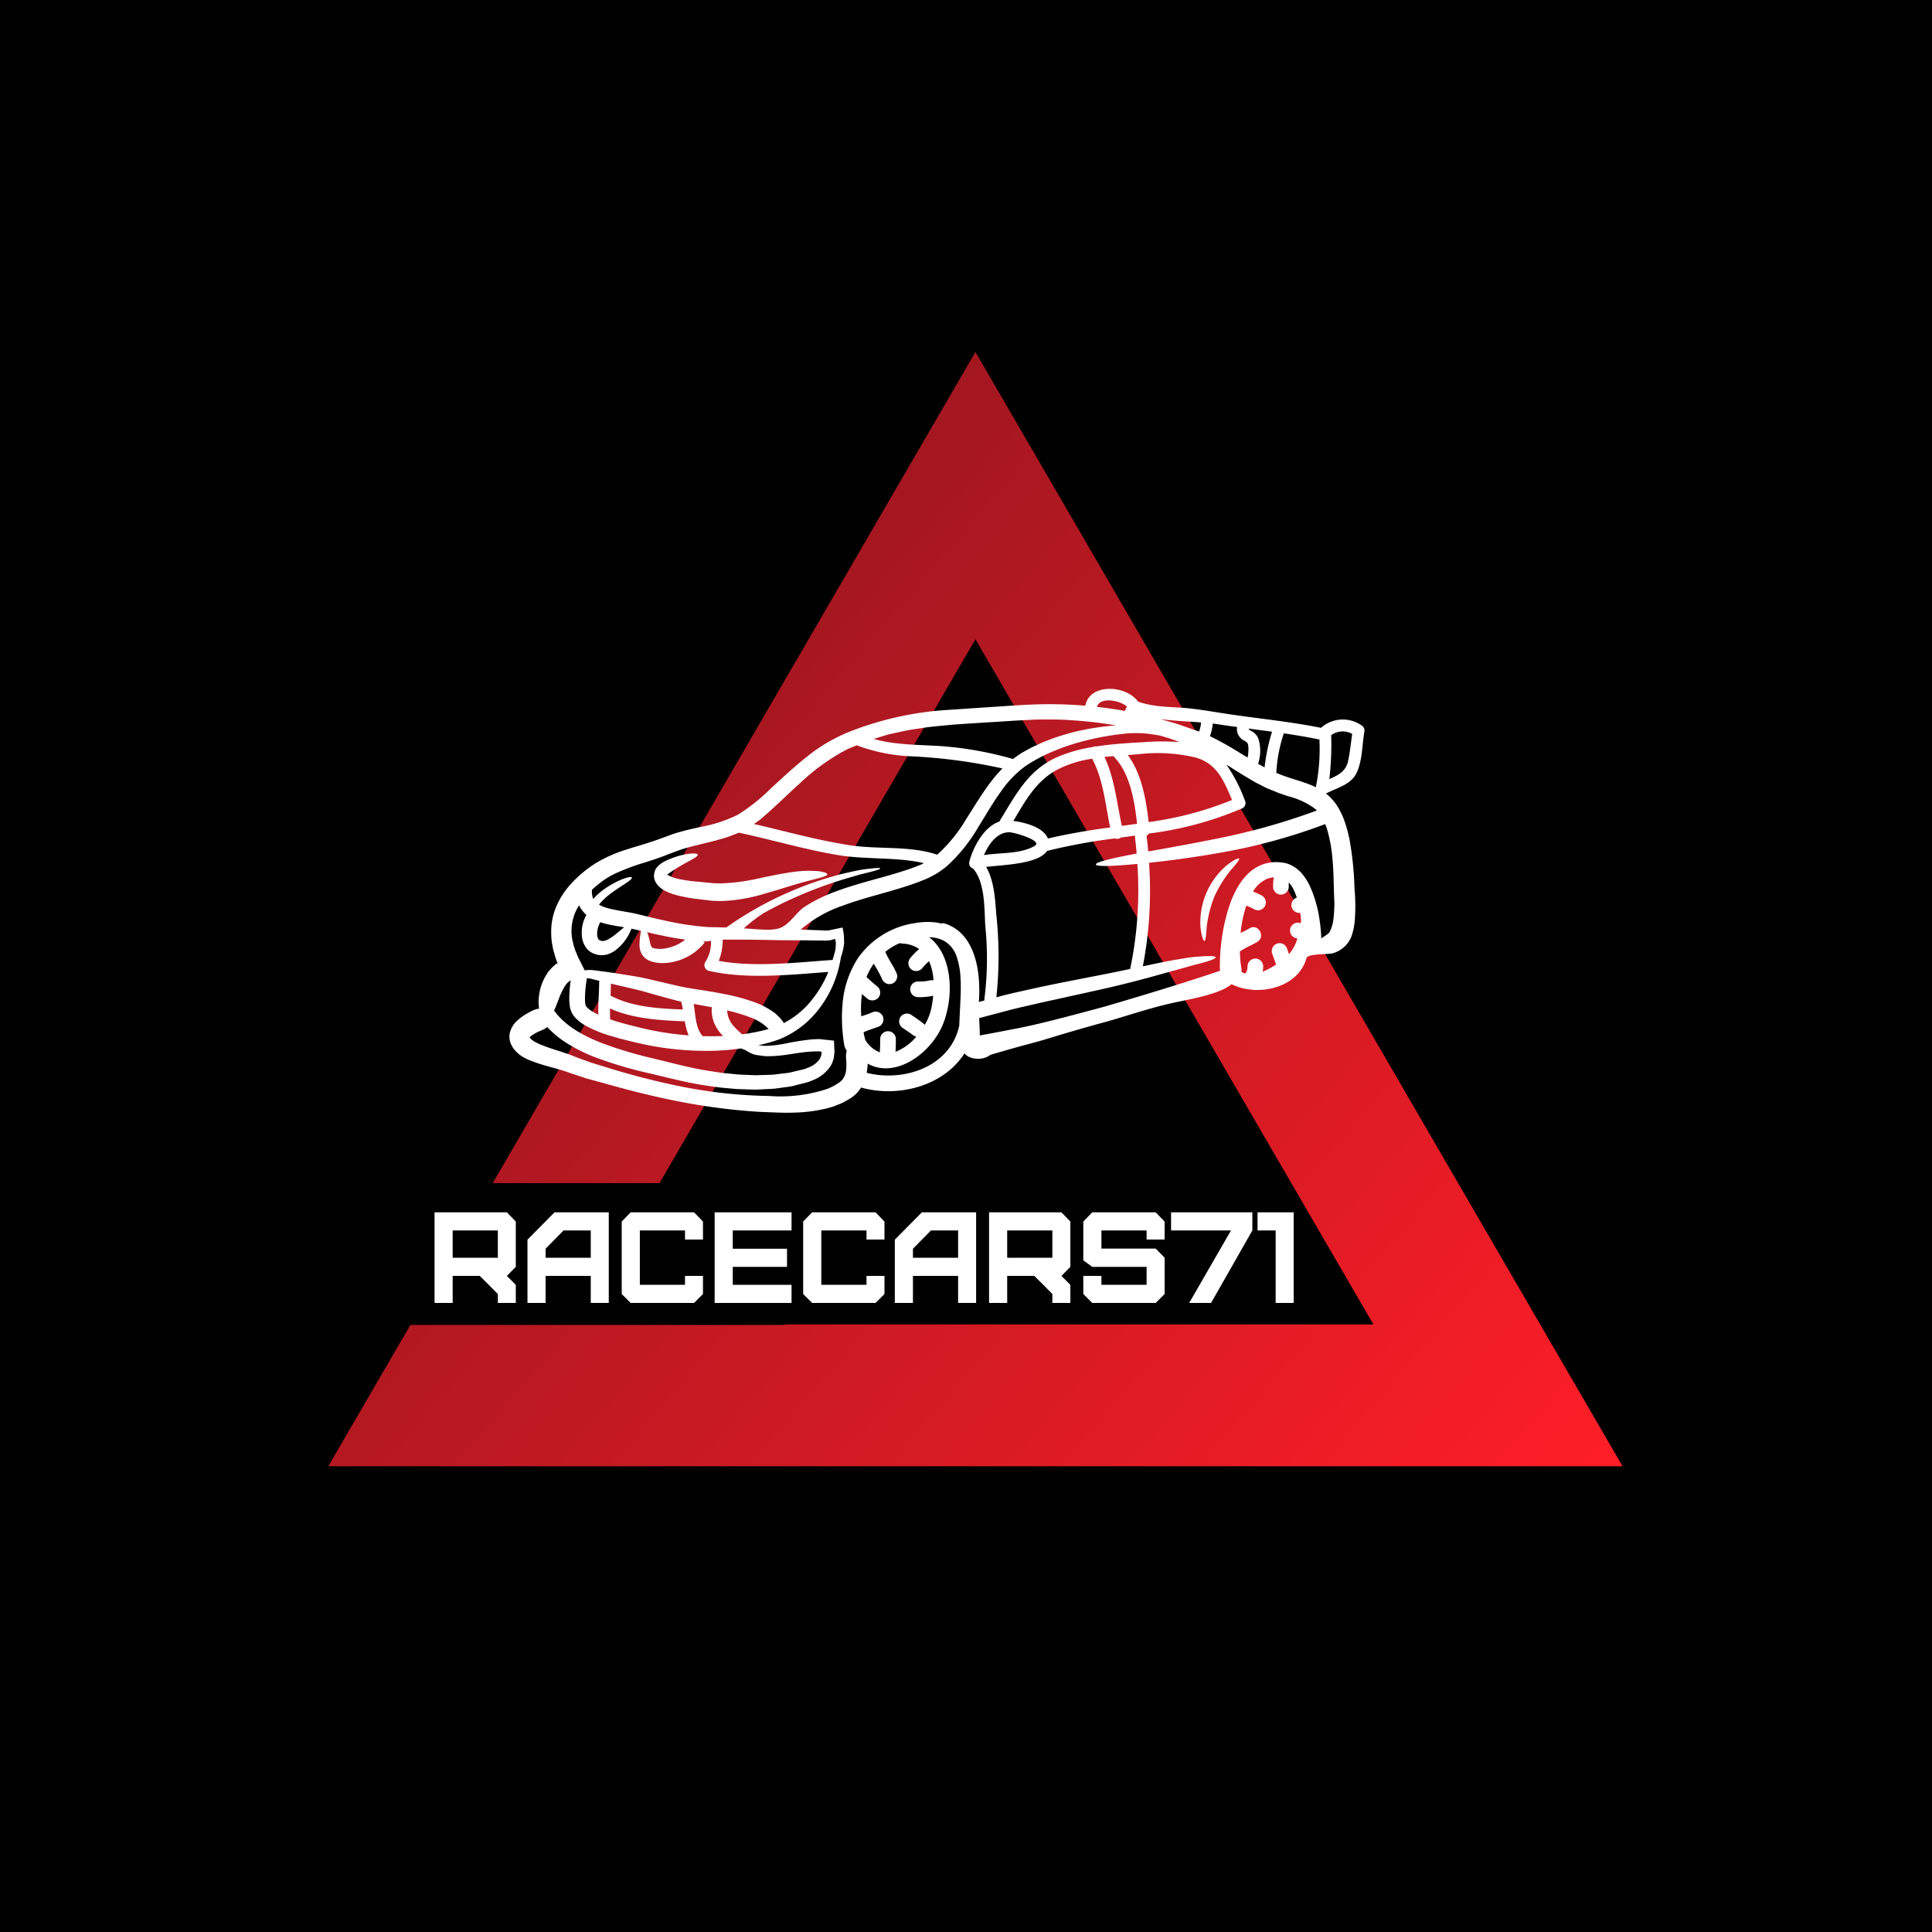 <?xml version="1.0" encoding="UTF-8" standalone="no"?> <svg xmlns="http://www.w3.org/2000/svg" xmlns:xlink="http://www.w3.org/1999/xlink" width="500" height="500" viewBox="0 0 500 500" xml:space="preserve"> <desc>Created with Fabric.js 3.6.3</desc> <defs> </defs> <rect x="0" y="0" width="100%" height="100%" fill="#000000"></rect> <g transform="matrix(4.16 0 0 4.16 252.44 235.274)"> <linearGradient id="SVGID_44740" gradientUnits="userSpaceOnUse" gradientTransform="matrix(1 0 0 1 -40.259 -34.662)" x1="0" y1="0" x2="80.519" y2="69.324"> <stop offset="0%" style="stop-color:rgb(125,20,29);stop-opacity: 1"></stop> <stop offset="100%" style="stop-color:rgb(255,30,39);stop-opacity: 1"></stop> </linearGradient> <polygon style="stroke: none; stroke-width: 1; stroke-dasharray: none; stroke-linecap: butt; stroke-dashoffset: 0; stroke-linejoin: miter; stroke-miterlimit: 4; fill: url(#SVGID_44740); fill-rule: nonzero; opacity: 1;" points="40.26,34.662 0.001,-34.662 -30.03,17.047 -19.653,17.047 -0,-16.788 24.759,25.84 -11.878,25.84 -11.878,25.87 -35.153,25.87 -40.259,34.662 "></polygon> </g> <g transform="matrix(1 0 0 1 241.8 326.681)" style=""><path fill="#ffffff" opacity="1" d="M-124.65-1.17L-124.65-8.24L-112.96-8.24L-112.96-1.17ZM-108.31 10.52L-108.31 5.83L-110.62 3.52L-108.31 1.18L-108.31-10.55L-110.62-12.93L-129.34-12.93L-129.34 10.52L-124.65 10.52L-124.65 3.52L-117.65 3.52L-115.31 5.83L-112.96 8.21L-112.96 10.52Z"></path><path fill="#ffffff" opacity="1" d="M-100.60-1.17L-100.60-3.51L-95.95-8.24L-88.91-8.24L-88.91-1.17ZM-100.60 10.52L-100.60 3.52L-88.91 3.52L-88.91 10.52L-84.25 10.52L-84.25-12.93L-98.29-12.93L-105.29-5.86L-105.29 10.52Z"></path><path fill="#ffffff" opacity="1" d="M-62.18 10.52L-59.87 8.21L-59.87 3.52L-64.52 3.52L-64.52 5.83L-76.21 5.83L-76.21-8.24L-64.52-8.24L-64.52-5.89L-59.87-5.89L-59.87-10.55L-62.18-12.93L-78.59-12.93L-80.90-10.55L-80.90 8.21L-78.59 10.52Z"></path><path fill="#ffffff" opacity="1" d="M-36.95 10.52L-36.95 5.83L-52.16 5.83L-52.16 1.18L-38.12 1.18L-38.12-3.51L-52.16-3.51L-52.16-8.24L-36.95-8.24L-36.95-12.93L-56.85-12.93L-56.85 10.52Z"></path><path fill="#ffffff" opacity="1" d="M-15.21 10.52L-12.90 8.21L-12.90 3.52L-17.55 3.52L-17.55 5.83L-29.25 5.83L-29.25-8.24L-17.55-8.24L-17.55-5.89L-12.90-5.89L-12.90-10.55L-15.21-12.93L-31.62-12.93L-33.94-10.55L-33.94 8.21L-31.62 10.52Z"></path><path fill="#ffffff" opacity="1" d="M-5.53-1.17L-5.53-3.51L-0.87-8.24L6.16-8.24L6.16-1.17ZM-5.53 10.52L-5.53 3.52L6.16 3.52L6.16 10.52L10.82 10.52L10.82-12.93L-3.22-12.93L-10.22-5.86L-10.22 10.52Z"></path><path fill="#ffffff" opacity="1" d="M18.86-1.17L18.86-8.24L30.55-8.24L30.55-1.17ZM35.21 10.52L35.21 5.83L32.90 3.52L35.21 1.18L35.21-10.55L32.90-12.93L14.17-12.93L14.17 10.52L18.86 10.52L18.86 3.52L25.86 3.52L28.21 5.83L30.55 8.21L30.55 10.52Z"></path><path fill="#ffffff" opacity="1" d="M57.29 10.52L59.60 8.21L59.60-1.20L57.29-3.55L43.25-3.55L43.25-8.24L54.94-8.24L54.94-5.89L59.60-5.89L59.60-10.55L57.29-12.93L40.87-12.93L38.56-10.55L38.56-0.50L40.87 1.18L54.94 1.18L54.94 5.83L43.25 5.83L43.25 3.52L38.56 3.52L38.56 8.21L40.87 10.52Z"></path><path fill="#ffffff" opacity="1" d="M71.62 10.52L82.31-8.24L82.31-12.93L61.27-12.93L61.27-8.24L76.78-8.24L65.96 10.52Z"></path><path fill="#ffffff" opacity="1" d="M93.00 10.52L93.00-12.93L83.65-12.93L83.65-8.24L88.34-8.24L88.34 10.52Z"></path></g><g transform="matrix(1.844 0 0 1.844 241.55 233.194)"> <g style=""> <g transform="matrix(1 0 0 1 0.506 -0.037)"> <path style="stroke: none; stroke-width: 1; stroke-dasharray: none; stroke-linecap: butt; stroke-dashoffset: 0; stroke-linejoin: miter; stroke-miterlimit: 4; fill: rgb(255,255,255); fill-rule: nonzero; opacity: 1;" transform=" translate(-64.006, -63.463)" d="M 107.58 72.965 c 0.007 -0.095 0.015 -0.19 0.015 -0.293 a 1.1 1.1 0 1 1 2.2 0 a 4.833 4.833 0 0 1 -0.073 0.741 a 12.045 12.045 0 0 0 1.878 -1 c -0.176 -0.551 -0.411 -1.086 -0.572 -1.644 a 1.1 1.1 0 0 1 2.121 -0.58 c 0.08 0.257 0.176 0.507 0.271 0.763 a 5.937 5.937 0 0 0 1.167 -2.194 a 1.526 1.526 0 0 0 -0.22 -0.058 a 1.1 1.1 0 0 1 0.579 -2.128 a 0.642 0.642 0 0 1 0.11 0.036 c 0.015 -0.1 0.037 -0.2 0.052 -0.3 c -0.008 -0.073 -0.008 -0.146 -0.015 -0.227 c -0.022 -0.294 -0.059 -0.6 -0.1 -0.925 a 1.133 1.133 0 0 1 -1.21 -0.807 a 1.121 1.121 0 0 1 0.726 -1.335 a 8.575 8.575 0 0 0 -0.484 -1.189 a 4.229 4.229 0 0 0 -0.639 -0.932 c 0 0.037 -0.007 0.081 -0.007 0.125 v 0.477 a 1.1 1.1 0 0 1 -2.2 0 a 7.17 7.17 0 0 1 0.1 -1.314 a 2.751 2.751 0 0 0 -1 0.228 a 4.326 4.326 0 0 0 -1.849 1.643 c -0.022 0.037 -0.044 0.081 -0.066 0.118 a 8 8 0 0 1 1.255 0.572 a 1.1 1.1 0 0 1 -1.115 1.9 a 5.209 5.209 0 0 0 -1.079 -0.485 c -0.022 0.074 -0.059 0.154 -0.081 0.235 a 17.323 17.323 0 0 0 -0.719 3.581 c 0.418 -0.2 0.837 -0.4 1.24 -0.646 c 1.218 -0.741 2.319 1.167 1.108 1.9 c -0.712 0.433 -1.511 0.719 -2.2 1.2 a 0.852 0.852 0 0 1 -0.25 0.11 c 0.008 0.565 0.044 1.057 0.081 1.438 a 10.586 10.586 0 0 0 0.154 1.086 a 1.1 1.1 0 0 1 -0.029 0.323 a 1.511 1.511 0 0 0 0.514 0.3 a 0.072 0.072 0 0 0 0.029 -0.037 c 0.044 -0.051 0.066 -0.073 0.073 -0.08 a 1.062 1.062 0 0 0 0.1 -0.147 c 0.022 -0.044 0.036 -0.066 0.044 -0.081 s 0.007 -0.037 0.014 -0.059 S 107.565 72.965 107.58 72.965 Z m 16.026 -34.114 a 0.836 0.836 0 0 1 0.374 0.932 c -0.315 1.871 -0.256 4.029 -1.1 5.768 c -0.785 1.629 -2.789 2.069 -4.286 2.869 a 4.514 4.514 0 0 1 0.91 0.851 a 5.754 5.754 0 0 1 0.815 1.108 a 11 11 0 0 1 1.012 2.267 c 0.11 0.367 0.221 0.727 0.323 1.086 q 0.121 0.54 0.242 1.057 a 46.1 46.1 0 0 1 0.712 6.979 a 26.274 26.274 0 0 1 0.03 4.549 a 8.912 8.912 0 0 1 -0.338 1.761 a 3.923 3.923 0 0 1 -2.788 2.759 c -0.543 0.162 -3.471 0.03 -3.64 0.661 c -1.189 4.285 -6.934 5.466 -10.523 3.669 c -1.717 1.475 -6.3 2.179 -8.57 2.7 c -2.936 0.675 -5.8 1.636 -8.689 2.48 c -2.392 0.646 -4.667 1.3 -6.736 1.915 c -1.035 0.309 -2.01 0.624 -2.935 0.881 s -1.8 0.492 -2.59 0.7 c -2 0.558 -3.515 1 -4.359 1.255 a 1.677 1.677 0 0 1 -0.455 0.286 a 3.16 3.16 0 0 1 -2.466 0.008 a 1.947 1.947 0 0 1 -0.682 -0.521 c -2.957 4.645 -9.349 6.244 -14.507 4.8 a 4.633 4.633 0 0 1 -1.255 1.343 a 6.648 6.648 0 0 1 -0.815 0.5 a 6.433 6.433 0 0 1 -0.865 0.44 c -0.3 0.117 -0.617 0.242 -0.94 0.374 c -0.323 0.1 -0.653 0.191 -1 0.286 a 21.433 21.433 0 0 1 -4.424 0.573 c -1.578 0.066 -3.214 -0.044 -4.932 -0.1 a 85.652 85.652 0 0 1 -11.073 -1.409 c -3.874 -0.741 -7.528 -1.688 -10.8 -2.62 c -0.822 -0.227 -1.629 -0.44 -2.414 -0.653 c -0.793 -0.264 -1.571 -0.521 -2.326 -0.77 c -1.292 -0.492 -2.671 -0.793 -3.956 -1.189 c -0.638 -0.2 -1.262 -0.411 -1.871 -0.668 a 6.831 6.831 0 0 1 -0.924 -0.484 a 4.256 4.256 0 0 1 -0.881 -0.734 a 3.469 3.469 0 0 1 -0.374 -0.455 c -0.117 -0.2 -0.228 -0.4 -0.323 -0.6 a 2.715 2.715 0 0 1 -0.169 -1.263 a 3.307 3.307 0 0 1 1 -1.885 a 7.866 7.866 0 0 1 1.7 -1.211 c 0.381 -0.206 0.579 -0.3 0.579 -0.3 a 3.868 3.868 0 0 1 0.881 -0.257 c -0.007 -0.029 -0.015 -0.051 -0.022 -0.081 a 6.489 6.489 0 0 1 0.022 -1.878 a 7.02 7.02 0 0 1 1.042 -2.833 a 2.134 2.134 0 0 1 0.271 -0.4 a 6.139 6.139 0 0 1 0.771 -0.829 a 3.764 3.764 0 0 1 0.352 -0.279 l 0.11 -0.073 c 0.059 -0.044 0.008 0.2 0.008 0.183 v 0.154 a 1.362 1.362 0 0 1 0.029 -0.161 s 0 -0.081 0.007 -0.081 v -0.036 l -0.014 -0.074 c -0.03 -0.066 -0.052 -0.139 -0.081 -0.2 c -0.052 -0.14 -0.1 -0.287 -0.162 -0.441 c -0.1 -0.3 -0.19 -0.653 -0.3 -1.027 s -0.169 -0.807 -0.257 -1.247 a 11.415 11.415 0 0 1 -0.088 -1.475 a 9.016 9.016 0 0 1 0.667 -3.434 A 11.226 11.226 0 0 1 12.722 61 a 16.853 16.853 0 0 1 1.57 -1.49 a 15.4 15.4 0 0 1 1.85 -1.342 a 19.578 19.578 0 0 1 4.483 -1.96 c 1.57 -0.506 3.192 -0.939 4.74 -1.533 c 0.426 -0.154 0.859 -0.308 1.292 -0.47 a 13.61 13.61 0 0 1 1.365 -0.426 c 0.917 -0.264 1.842 -0.462 2.766 -0.675 a 19.888 19.888 0 0 0 5.276 -1.717 a 26.368 26.368 0 0 0 4.63 -3.691 c 1.556 -1.438 3.163 -2.935 4.939 -4.358 a 23.4 23.4 0 0 1 6.039 -3.581 a 45.238 45.238 0 0 1 14.118 -3.1 c 2.525 -0.169 5.027 -0.338 7.485 -0.5 c 2.429 -0.169 4.946 -0.33 7.36 -0.279 c 1.409 0.015 2.81 0.088 4.19 0.206 c 0.609 -3.207 5.738 -2.906 7.4 -0.58 c 2.429 0.881 5.078 0.69 7.624 1 c 1.769 0.22 3.537 0.528 5.3 0.792 c 4.256 0.624 8.542 1.042 12.754 1.894 A 4.607 4.607 0 0 1 123.606 38.851 Z m -1.915 5.071 c 0.286 -1.285 0.4 -2.583 0.594 -3.882 a 2.753 2.753 0 0 0 -2.95 0.176 a 42.074 42.074 0 0 1 -0.256 6.164 C 120.26 45.866 121.375 45.316 121.691 43.922 Z m -2.069 22.307 a 16.779 16.779 0 0 0 0.132 -3.251 c -0.081 -1.585 -0.044 -3.537 -0.272 -5.76 a 20.085 20.085 0 0 0 -0.638 -3.486 a 6.628 6.628 0 0 0 -0.294 -0.887 c -0.014 -0.044 -0.036 -0.1 -0.051 -0.147 a 81.556 81.556 0 0 1 -14.955 4.058 c -4.065 0.711 -7.279 1.108 -9.774 1.372 A 55.869 55.869 0 0 1 92.9 72.657 c 1.02 -0.213 1.959 -0.418 2.818 -0.587 c 1.313 -0.264 2.436 -0.44 3.368 -0.594 s 1.7 -0.184 2.3 -0.228 c 1.182 -0.066 1.7 -0.007 1.725 0.147 s -0.462 0.374 -1.585 0.7 c -0.565 0.169 -1.292 0.323 -2.187 0.587 s -1.981 0.543 -3.251 0.9 c -3.441 0.983 -6.809 1.842 -10.331 2.6 c -2.18 0.485 -4.6 1.02 -7.28 1.607 c -1.335 0.316 -2.737 0.617 -4.19 0.984 c -1.387 0.367 -2.839 0.755 -4.351 1.152 c 0.029 0.822 0.066 1.5 0.081 2.025 v 0.418 l 0.066 -0.022 s 1.519 -0.257 4.469 -0.844 c 2.964 -0.521 7.3 -1.651 12.958 -3.184 c 8.644 -2.517 14.119 -4.322 16.21 -5.027 c 0 -0.095 -0.015 -0.433 -0.007 -1.012 a 29.7 29.7 0 0 1 0.212 -3.06 a 26.243 26.243 0 0 1 1.072 -4.91 a 14.183 14.183 0 0 1 1.387 -3.045 a 8.718 8.718 0 0 1 1.225 -1.548 a 5.943 5.943 0 0 1 1.857 -1.255 a 5.32 5.32 0 0 1 2.245 -0.425 a 6.51 6.51 0 0 1 1.064 0.11 a 3.525 3.525 0 0 1 1.115 0.411 a 4.895 4.895 0 0 1 1.556 1.357 a 8.125 8.125 0 0 1 0.9 1.482 a 17.476 17.476 0 0 1 1.386 4.961 a 21.187 21.187 0 0 1 0.213 2.377 c 0.228 -0.146 0.47 -0.3 0.7 -0.462 c 0.125 -0.081 0.2 -0.161 0.309 -0.235 a 1.451 1.451 0 0 0 0.139 -0.176 a 2.894 2.894 0 0 0 0.308 -0.712 A 4.553 4.553 0 0 0 119.622 66.229 Z m -2.444 -18.7 a 26.969 26.969 0 0 0 0.506 -6.7 c -1.658 -0.345 -3.324 -0.624 -5 -0.866 a 20.9 20.9 0 0 0 -1.049 5.54 a 19.5 19.5 0 0 0 1.871 0.7 c 0.807 0.265 1.643 0.514 2.48 0.815 C 116.386 47.172 116.789 47.326 117.178 47.525 Z m 0.14 3.265 c -0.059 -0.059 -0.1 -0.125 -0.169 -0.184 a 10.652 10.652 0 0 0 -3.926 -1.841 q -0.627 -0.221 -1.277 -0.441 q -0.66 -0.275 -1.343 -0.55 c -0.462 -0.169 -0.873 -0.426 -1.321 -0.638 s -0.873 -0.463 -1.3 -0.719 c -1.123 -0.654 -2.231 -1.365 -3.354 -2.07 a 22.01 22.01 0 0 1 2.576 4.983 a 0.844 0.844 0 0 1 -0.294 1.13 a 48.572 48.572 0 0 1 -13.164 3.559 a 0.643 0.643 0 0 1 -0.323 0.3 c 0.088 0.726 0.169 1.467 0.235 2.216 c 2.443 -0.441 5.577 -0.984 9.5 -1.776 A 92.052 92.052 0 0 0 117.318 50.79 Z m -6.282 -11.066 c -1.093 -0.146 -2.179 -0.286 -3.272 -0.433 c 0.029 0.257 0.212 0.213 0.572 0.463 a 2.035 2.035 0 0 1 0.785 0.968 a 5.72 5.72 0 0 1 0 3.368 a 0.433 0.433 0 0 1 -0.044 0.14 c 0.308 0.176 0.609 0.345 0.91 0.506 A 27.038 27.038 0 0 1 111.036 39.724 Z M 107.6 43.357 a 5.424 5.424 0 0 0 0.11 -1.5 c -0.044 -0.551 -0.147 -0.646 -0.595 -0.874 a 1.827 1.827 0 0 1 -0.99 -1.915 c -0.9 -0.117 -1.791 -0.242 -2.686 -0.381 c -0.242 -0.037 -0.484 -0.074 -0.726 -0.1 a 6.406 6.406 0 0 1 -0.4 1.768 a 42.954 42.954 0 0 1 4.007 2.224 C 106.744 42.843 107.169 43.1 107.6 43.357 Z m -2.18 5.958 c -1.108 -2.583 -2.047 -5.107 -5.144 -5.966 a 22.989 22.989 0 0 0 -8.013 -0.455 c -0.477 0.037 -0.976 0.074 -1.475 0.11 c 1.923 2.583 2.569 6.2 2.928 9.408 A 47.325 47.325 0 0 0 105.415 49.315 Z m -4.623 -9.6 a 4.815 4.815 0 0 0 0.272 -1.285 c -1.871 -0.146 -3.823 -0.212 -5.694 -0.469 c 0.785 0.227 1.563 0.447 2.326 0.668 c 1.027 0.359 2.047 0.719 3.052 1.064 Z m -2.7 1.482 c -0.367 -0.132 -0.719 -0.264 -1.093 -0.4 c -0.551 -0.184 -1.116 -0.353 -1.681 -0.521 c -0.293 -0.052 -0.6 -0.1 -0.954 -0.154 a 15.325 15.325 0 0 0 -4.131 -0.1 a 38.625 38.625 0 0 0 -6.142 1.159 a 29.342 29.342 0 0 0 -3.727 1.284 a 22.034 22.034 0 0 0 -3.941 2.092 a 14.808 14.808 0 0 0 -3.441 3.566 c -1.064 1.468 -2.048 3.17 -3.17 4.975 a 22.853 22.853 0 0 1 -4.345 5.43 a 2.263 2.263 0 0 1 -0.249 0.213 a 0.621 0.621 0 0 1 -0.191 0.147 c -0.1 0.08 -0.213 0.154 -0.323 0.235 a 7.2 7.2 0 0 1 -0.814 0.55 a 11.76 11.76 0 0 1 -1.776 0.873 c -1.2 0.492 -2.422 0.888 -3.676 1.27 c -2.51 0.755 -5.137 1.386 -7.713 2.348 A 17.762 17.762 0 0 0 44.892 67.5 c 0.983 0.036 1.908 0.073 2.744 0.1 c 0.242 0.015 0.477 0.022 0.7 0.037 c 0.22 -0.007 0.345 -0.007 0.543 -0.029 c 0.616 -0.133 1.306 -0.287 1.878 -0.389 a 10.662 10.662 0 0 1 0.191 1.144 c 0.007 0.375 0.037 0.734 0.029 1.057 a 7.465 7.465 0 0 1 -0.249 1.314 c -0.059 0.234 -0.132 0.447 -0.2 0.653 a 17.588 17.588 0 0 1 -0.5 2.208 a 15.681 15.681 0 0 1 -2.37 4.763 a 13.267 13.267 0 0 1 -5.783 4.549 a 25.207 25.207 0 0 1 -2.957 0.837 c 0.11 0.007 0.227 0.014 0.338 0.029 c 0.242 0.015 0.477 0.044 0.726 0.051 l 0.785 -0.044 c 0.529 -0.022 1.1 -0.139 1.7 -0.227 a 37.915 37.915 0 0 1 4.043 -0.646 l 0.588 -0.022 a 2.948 2.948 0 0 1 0.7 0.015 c 0.308 0.037 0.616 0.073 0.932 0.1 l 0.47 0.058 l 0.242 0.022 c 0.036 0.015 0.088 0.008 0.11 0.022 l 0.007 0.132 c 0.015 0.338 0.029 0.683 0.044 1.028 c 0.007 0.176 0.022 0.352 0.015 0.521 l -0.059 0.469 l -0.051 0.375 l -0.132 0.374 a 2.72 2.72 0 0 1 -0.345 0.719 a 5.224 5.224 0 0 1 -2.392 1.9 c -0.221 0.088 -0.448 0.183 -0.683 0.271 c -0.227 0.059 -0.455 0.125 -0.682 0.183 c -0.47 0.118 -0.94 0.235 -1.417 0.36 s -0.961 0.154 -1.452 0.235 c -0.5 0.059 -1 0.154 -1.505 0.183 s -1.027 0.052 -1.548 0.074 c -0.257 0.014 -0.521 0.022 -0.785 0.036 l -0.8 -0.022 c -0.536 -0.014 -1.079 -0.029 -1.629 -0.051 s -1.093 -0.088 -1.658 -0.139 c -1.123 -0.074 -2.261 -0.272 -3.427 -0.441 c -2.334 -0.381 -4.748 -1 -7.214 -1.592 A 56.971 56.971 0 0 1 15.98 85.4 a 22.681 22.681 0 0 1 -4.043 -2.033 a 13.442 13.442 0 0 1 -2.62 -2.179 a 3.488 3.488 0 0 1 -0.778 0.447 s -0.132 0.052 -0.374 0.155 a 6.9 6.9 0 0 0 -0.954 0.521 c -0.411 0.308 -0.337 0.234 -0.359 0.315 c -0.044 -0.029 0.124 0.242 0.374 0.4 a 1.968 1.968 0 0 0 0.492 0.3 a 4.922 4.922 0 0 0 0.682 0.323 c 1 0.426 2.26 0.785 3.728 1.284 c 0.359 0.11 0.77 0.294 1.159 0.448 c 0.345 0.125 0.7 0.257 1.064 0.389 s 0.727 0.264 1.108 0.4 q 0.606 0.188 1.233 0.375 A 107.211 107.211 0 0 0 28.455 89.6 A 68.2 68.2 0 0 0 40.46 90.855 a 20.9 20.9 0 0 0 8.27 -1.034 c 0.234 -0.11 0.462 -0.213 0.682 -0.316 A 6.741 6.741 0 0 0 50 89.146 a 2.541 2.541 0 0 0 0.778 -0.639 a 2.637 2.637 0 0 0 0.484 -1.365 a 6.466 6.466 0 0 0 0.022 -1.115 c -0.015 -0.264 -0.029 -0.4 -0.029 -0.4 a 3.207 3.207 0 0 1 0.095 -1.137 a 1.842 1.842 0 0 1 -0.359 -0.8 s -0.015 -0.117 -0.052 -0.345 s -0.088 -0.572 -0.132 -1.042 a 21.259 21.259 0 0 1 -0.066 -4.153 a 13.87 13.87 0 0 1 2.165 -6.626 a 11.856 11.856 0 0 1 8.13 -4.946 a 10.1 10.1 0 0 1 2.745 -0.088 a 7.233 7.233 0 0 1 0.77 0.154 a 0.987 0.987 0 0 1 0.595 0.022 c 4.116 1.335 5.077 6.465 4.74 10.992 c 0.264 -0.066 0.521 -0.139 0.778 -0.2 a 1.078 1.078 0 0 1 0 -0.22 a 44.843 44.843 0 0 0 0.124 -10.266 c -0.146 -2.429 -0.007 -6.054 -1.7 -8.028 a 0.792 0.792 0 0 1 -0.536 -0.969 c 0.5 -1.959 2.026 -4.923 4.22 -5.628 c 0.022 -0.058 0.051 -0.11 0.08 -0.169 c 2.217 -3.595 3.912 -6.993 7.9 -8.827 a 20.438 20.438 0 0 1 5.13 -1.468 a 0.842 0.842 0 0 1 0.513 -0.088 c 2.26 -0.345 4.572 -0.484 6.693 -0.6 A 32.41 32.41 0 0 1 98.092 41.192 Z M 91.121 73.031 a 53.674 53.674 0 0 0 1.013 -14.742 c -4.146 0.389 -5.783 0.353 -5.819 0.074 s 1.563 -0.749 5.716 -1.527 c -0.073 -0.851 -0.154 -1.7 -0.257 -2.524 c -0.646 0.088 -1.284 0.184 -1.93 0.272 a 0.914 0.914 0 0 1 -0.873 0.124 a 83.723 83.723 0 0 0 -9.517 1.754 c -1.218 1.857 -6.1 1.945 -8.542 2.246 c 1.116 1.937 1.262 4.512 1.416 6.626 a 54.442 54.442 0 0 1 0.015 11.675 c 0.47 -0.125 0.954 -0.257 1.416 -0.375 c 1.475 -0.359 2.892 -0.653 4.242 -0.961 c 2.7 -0.587 5.144 -1.042 7.33 -1.482 C 87.5 73.78 89.419 73.391 91.121 73.031 Z M 89.954 52.947 c 0.712 -0.1 1.424 -0.19 2.136 -0.293 c -0.345 -3.17 -0.984 -7.008 -3.148 -9.3 a 1.1 1.1 0 0 1 -0.14 -0.2 c -0.425 0.037 -0.858 0.074 -1.284 0.125 C 88.949 46.328 89.235 49.667 89.954 52.947 Z m 0.426 -16.136 a 4.276 4.276 0 0 1 0.293 -0.6 c -1.012 -0.917 -3.808 -1.4 -4.212 0.037 C 87.782 36.393 89.1 36.584 90.38 36.811 Z M 88.318 53.175 c -0.69 -3.28 -0.947 -6.648 -2.524 -9.65 a 15.239 15.239 0 0 0 -5.21 1.7 c -2.811 1.643 -4.256 4.351 -5.856 7.03 c 1.732 0.22 4.234 0.917 4.85 2.465 A 87.708 87.708 0 0 1 88.318 53.175 Z M 83.7 39.666 a 34.248 34.248 0 0 1 5.438 -0.815 a 56.4 56.4 0 0 0 -6.37 -0.734 c -1.291 -0.117 -2.619 -0.088 -3.962 -0.1 c -1.35 0.007 -2.7 0.11 -4.1 0.176 c -2.855 0.2 -5.768 0.345 -8.74 0.572 c -1.416 0.154 -2.832 0.242 -4.182 0.477 c -0.683 0.11 -1.365 0.183 -2.025 0.316 s -1.307 0.286 -1.96 0.425 c -0.653 0.118 -1.269 0.345 -1.893 0.521 c -0.264 0.088 -0.528 0.162 -0.792 0.242 c 3.111 0.881 6.457 0.8 9.656 1.02 a 49.961 49.961 0 0 1 9.841 1.776 a 0.228 0.228 0 0 1 0.073 0.029 c 0.235 -0.183 0.462 -0.367 0.712 -0.528 a 8.932 8.932 0 0 1 1.108 -0.668 c 0.367 -0.2 0.719 -0.411 1.086 -0.572 s 0.726 -0.338 1.078 -0.5 s 0.712 -0.286 1.057 -0.426 A 30.889 30.889 0 0 1 83.7 39.666 Z m -6 16.106 c 1.277 -0.719 -2.774 -1.893 -3.471 -1.922 c -1.71 -0.074 -2.943 1.592 -3.625 3.2 C 72.96 56.668 75.631 56.939 77.7 55.772 Z m -6.281 -8.8 a 19.469 19.469 0 0 1 1.775 -2.084 a 75.474 75.474 0 0 0 -12.724 -1.7 a 24.62 24.62 0 0 1 -7.727 -1.548 l -0.433 0.184 c -0.293 0.117 -0.587 0.227 -0.865 0.359 l -0.8 0.426 a 29.784 29.784 0 0 0 -5.739 4.234 c -1.746 1.57 -3.39 3.214 -5.114 4.7 c -0.213 0.184 -0.418 0.374 -0.646 0.558 c -0.249 0.176 -0.491 0.352 -0.741 0.528 a 0.537 0.537 0 0 1 -0.081 0.059 c 4.5 1.027 8.872 2.282 13.48 2.979 c 4.029 0.616 8.336 0.022 12.225 1.321 a 0.71 0.71 0 0 0 0.081 -0.059 a 21.388 21.388 0 0 0 3.984 -4.909 C 69.217 50.262 70.252 48.53 71.419 46.967 Z m -4.11 30.284 c 0.037 -0.9 0.066 -1.886 0.008 -2.906 a 11.035 11.035 0 0 0 -0.558 -3.089 a 3.932 3.932 0 0 0 -1.945 -2.275 a 4.751 4.751 0 0 0 -1.9 -0.411 c 3.177 2.443 3.493 7.807 2.113 11.748 c -1.533 4.417 -6.809 8.233 -10.743 5.988 a 8.521 8.521 0 0 1 -0.146 1.291 c 4.989 1.284 11.381 -0.66 12.885 -6.164 c 0.037 -0.139 0.073 -0.293 0.11 -0.447 C 67.177 80 67.236 78.748 67.309 77.251 Z M 63 74.638 a 1.144 1.144 0 0 1 0.521 -0.014 a 7.784 7.784 0 0 0 -0.624 -2.686 A 8.679 8.679 0 0 0 61.872 73 a 1.11 1.11 0 0 1 -1.563 0 a 1.129 1.129 0 0 1 0 -1.556 a 9.366 9.366 0 0 1 1.2 -1.211 a 4.331 4.331 0 0 0 -2.348 -0.763 a 1.264 1.264 0 0 1 -0.345 -0.073 a 8.64 8.64 0 0 0 -0.983 0.484 a 8.853 8.853 0 0 0 -1.093 0.756 c 0.022 0.037 0.051 0.073 0.073 0.11 c 0.44 1.049 1.159 1.944 1.578 3.016 a 1.111 1.111 0 0 1 -0.771 1.357 a 1.132 1.132 0 0 1 -1.357 -0.77 a 17.634 17.634 0 0 0 -1.138 -2.055 a 9.983 9.983 0 0 0 -1.005 1.857 c 0.514 0.5 1.049 0.961 1.6 1.416 a 1.11 1.11 0 0 1 0 1.563 a 1.129 1.129 0 0 1 -1.556 0 c -0.228 -0.191 -0.455 -0.382 -0.675 -0.58 a 9.847 9.847 0 0 0 -0.11 1.013 a 15.4 15.4 0 0 0 0.007 2.113 c 0.484 -0.169 0.983 -0.315 1.46 -0.521 a 1.129 1.129 0 0 1 1.505 0.4 a 1.115 1.115 0 0 1 -0.4 1.512 c -0.733 0.308 -1.533 0.5 -2.252 0.851 c 0.066 0.33 0.124 0.6 0.176 0.793 c 0.029 0.11 0.051 0.2 0.066 0.257 a 4.055 4.055 0 0 0 2.047 1.761 c 0.037 -0.624 0.051 -1.24 0.051 -1.864 a 1.1 1.1 0 0 1 2.2 0 c 0 0.594 -0.015 1.2 -0.044 1.79 a 7.42 7.42 0 0 0 2.913 -2.12 a 1.493 1.493 0 0 1 -0.528 -0.265 c -0.345 -0.271 -0.9 -0.638 -1.336 -0.931 a 1.118 1.118 0 0 1 -0.4 -1.505 a 1.1 1.1 0 0 1 1.5 -0.4 c 0.609 0.4 1.211 0.822 1.783 1.27 a 0.729 0.729 0 0 1 0.162 0.176 a 7.863 7.863 0 0 0 0.91 -2.253 a 15.358 15.358 0 0 0 0.279 -1.842 a 8.668 8.668 0 0 1 -2.128 0.2 a 1.1 1.1 0 1 1 0 -2.2 A 6.271 6.271 0 0 0 63 74.638 Z m -1.7 -16.077 a 6.267 6.267 0 0 0 0.873 -0.382 c -3.852 -0.888 -8.174 -0.477 -12.034 -1.13 c -4.755 -0.792 -9.261 -2.157 -13.95 -3.148 l -0.088 0.044 c -0.264 0.118 -0.528 0.206 -0.792 0.308 a 13.979 13.979 0 0 1 -1.563 0.529 c -2.062 0.594 -3.963 0.946 -5.643 1.482 c -0.411 0.147 -0.807 0.3 -1.211 0.448 c -0.381 0.132 -0.866 0.33 -1.291 0.491 c -0.866 0.331 -1.71 0.6 -2.517 0.859 a 32.258 32.258 0 0 0 -4.3 1.607 c -0.294 0.161 -0.609 0.3 -0.881 0.47 s -0.536 0.344 -0.792 0.521 a 16.092 16.092 0 0 0 -1.461 1.2 l -0.066 0.066 a 3.056 3.056 0 0 0 0.147 1.181 c 0.015 0.037 0.037 0.066 0.051 0.095 a 6.312 6.312 0 0 1 0.793 -0.8 a 10.182 10.182 0 0 1 1.233 -0.91 a 12.73 12.73 0 0 1 1.893 -1 c 0.99 -0.4 1.423 -0.419 1.482 -0.286 s -0.249 0.41 -1.115 0.976 c -0.433 0.286 -1 0.645 -1.688 1.144 A 9.2 9.2 0 0 0 16.575 64 a 4.972 4.972 0 0 0 1.254 0.5 c 0.5 0.14 1.042 0.242 1.593 0.345 s 1.13 0.2 1.68 0.294 c 0.594 0.117 1.123 0.249 1.644 0.381 c 1.049 0.264 2.062 0.5 3.038 0.712 A 41.138 41.138 0 0 0 31.3 67.1 a 10.711 10.711 0 0 0 1.3 0.066 c 0.433 0.008 0.866 0.022 1.284 0.03 c 0.191 0 0.374 0.007 0.565 0.007 a 48.614 48.614 0 0 1 9.165 -5.115 a 48.126 48.126 0 0 1 7.221 -2.436 c 0.931 -0.205 1.717 -0.4 2.377 -0.513 s 1.2 -0.169 1.622 -0.213 c 0.836 -0.088 1.2 -0.088 1.21 -0.008 s -0.33 0.213 -1.137 0.433 c -0.4 0.1 -0.917 0.235 -1.563 0.389 c -0.638 0.169 -1.4 0.411 -2.3 0.668 a 58.325 58.325 0 0 0 -7.022 2.612 c -1.5 0.661 -2.965 1.4 -4.389 2.2 a 21.816 21.816 0 0 0 -2.737 2.12 c 1.387 0.037 3.7 0.4 4.976 -0.022 c 1.467 -0.484 2.318 -2.2 3.573 -3.023 a 22.518 22.518 0 0 1 4.513 -2.2 c 2.759 -1.013 5.423 -1.637 7.866 -2.363 C 59.039 59.375 60.221 59 61.307 58.561 Z M 49.757 70.316 c 0.037 -0.3 0.051 -0.609 0.059 -0.924 a 1.372 1.372 0 0 0 -0.14 -0.587 c -0.081 0.029 -0.169 0.051 -0.249 0.08 a 2.158 2.158 0 0 1 -0.279 0.088 a 5.652 5.652 0 0 1 -0.793 0.081 c -0.227 0.007 -0.469 -0.029 -0.711 -0.022 c -0.962 0.015 -2.026 -0.037 -3.185 -0.022 c -2.319 0.015 -5.041 -0.095 -8.2 -0.095 H 33.936 a 8.076 8.076 0 0 1 -0.55 2.979 c 5.026 0.925 10.977 0.22 15.96 -0.132 a 0.011 0.011 0 0 1 0.015 0 C 49.522 71.226 49.654 70.742 49.757 70.316 Z M 47.82 84.794 l 0.007 -0.125 a 2.581 2.581 0 0 0 -0.33 -0.066 a 3.292 3.292 0 0 0 -0.389 0 c -0.169 0 -0.338 0.008 -0.5 0.008 c -1.343 0.058 -2.642 0.308 -3.9 0.484 a 18.176 18.176 0 0 1 -1.856 0.169 c -0.308 0 -0.609 0.007 -0.9 0.007 c -0.293 -0.022 -0.587 -0.073 -0.873 -0.11 c -0.147 -0.015 -0.286 -0.037 -0.425 -0.059 a 2.134 2.134 0 0 1 -0.463 -0.124 a 5.825 5.825 0 0 1 -0.763 -0.367 c -0.1 -0.059 -0.2 -0.125 -0.3 -0.191 c -0.088 -0.029 -0.176 -0.066 -0.271 -0.1 s -0.206 -0.088 -0.316 -0.139 a 35.185 35.185 0 0 1 -3.838 0.33 a 42.384 42.384 0 0 1 -11.432 -1.277 c -1.02 -0.242 -2.055 -0.5 -3.141 -0.836 a 17.726 17.726 0 0 1 -3.295 -1.336 a 5.888 5.888 0 0 1 -1.673 -1.284 a 5.891 5.891 0 0 1 -0.381 -0.543 c -0.1 -0.228 -0.176 -0.455 -0.25 -0.69 a 7.772 7.772 0 0 1 -0.124 -1.093 a 16.92 16.92 0 0 1 0.2 -2.825 H 12.6 a 1.02 1.02 0 0 0 -0.183 0.132 a 1.062 1.062 0 0 0 -0.147 0.11 a 2.827 2.827 0 0 0 -0.352 0.381 a 2.439 2.439 0 0 0 -0.139 0.206 A 9.716 9.716 0 0 0 10.91 77.3 c -0.228 0.587 -0.419 1.1 -0.609 1.5 c -0.015 0.022 -0.022 0.037 -0.037 0.059 c 1.563 2.179 4.087 3.515 6.523 4.5 a 57.208 57.208 0 0 0 7.573 2.267 c 2.51 0.617 4.814 1.226 7.052 1.615 c 1.123 0.168 2.216 0.374 3.287 0.455 c 0.529 0.051 1.057 0.124 1.578 0.154 l 1.541 0.066 c 0.249 0.007 0.506 0.022 0.756 0.029 l 0.734 -0.022 l 1.453 -0.044 c 0.476 -0.022 0.931 -0.1 1.386 -0.154 s 0.918 -0.081 1.336 -0.184 s 0.844 -0.2 1.255 -0.3 c 0.212 -0.044 0.411 -0.1 0.616 -0.14 c 0.184 -0.073 0.367 -0.139 0.55 -0.213 a 3.416 3.416 0 0 0 1.585 -1.137 a 1.183 1.183 0 0 0 0.191 -0.374 l 0.081 -0.191 l 0.029 -0.22 c 0.015 -0.1 0.022 -0.088 0.022 -0.118 A 0.112 0.112 0 0 0 47.82 84.794 Z m -1.4 -7.389 a 15.448 15.448 0 0 0 2.334 -3.955 c -5.372 0.4 -11.55 1.056 -16.782 -0.162 a 0.83 0.83 0 0 1 -0.492 -1.211 a 5.013 5.013 0 0 0 0.807 -3 a 4.935 4.935 0 0 1 -1.1 0.088 l 0.213 0.169 a 7.772 7.772 0 0 1 -5.526 2.862 a 5.674 5.674 0 0 1 -1.24 -0.059 a 3.79 3.79 0 0 1 -0.6 -0.132 c -0.1 -0.029 -0.2 -0.066 -0.3 -0.095 c -0.1 -0.052 -0.205 -0.1 -0.3 -0.147 a 2.155 2.155 0 0 1 -0.94 -0.976 a 2.673 2.673 0 0 1 -0.227 -0.969 a 7.582 7.582 0 0 1 0.059 -1.2 c 0.036 -0.3 0.066 -0.543 0.1 -0.734 a 1.352 1.352 0 0 1 0.052 -0.2 c -0.081 -0.022 -0.154 -0.037 -0.235 -0.051 c -0.382 -0.1 -0.756 -0.177 -1.123 -0.257 c -0.015 0.044 -0.022 0.08 -0.037 0.125 a 6.6 6.6 0 0 1 -0.976 1.687 A 6.092 6.092 0 0 1 18.893 70.4 a 3.7 3.7 0 0 1 -1.064 0.558 a 2.829 2.829 0 0 1 -1.555 0.058 a 3.413 3.413 0 0 1 -0.793 -0.315 a 2.513 2.513 0 0 1 -0.748 -0.7 a 3.316 3.316 0 0 1 -0.573 -1.761 a 5.23 5.23 0 0 1 0.206 -1.769 a 6.138 6.138 0 0 1 0.44 -1.034 A 4.048 4.048 0 0 1 13.779 64.1 c -0.052 0.081 -0.11 0.169 -0.162 0.257 a 6.651 6.651 0 0 0 -0.8 4.491 c 0.073 0.315 0.124 0.6 0.205 0.873 s 0.161 0.514 0.235 0.741 c 0.1 0.228 0.183 0.433 0.257 0.616 c 0.183 0.463 0.381 0.786 0.535 1.116 c 0.213 0.433 0.389 0.77 0.521 1.034 a 3.942 3.942 0 0 1 1.138 -0.029 c 0.455 0.037 0.924 0.118 1.4 0.176 s 1.05 0.14 1.637 0.228 c 1.2 0.2 2.59 0.389 4.16 0.7 l 5.225 1.218 c 1.908 0.367 4.16 0.624 6.633 1.152 A 26.106 26.106 0 0 1 38.677 77.8 a 11.11 11.11 0 0 1 2.054 1.057 l 0.514 0.352 c 0.161 0.139 0.323 0.3 0.484 0.448 a 4.7 4.7 0 0 1 0.785 0.968 A 12.214 12.214 0 0 0 46.425 77.405 Z m -6.039 4.05 a 6.713 6.713 0 0 0 -2.531 -1.614 a 22.673 22.673 0 0 0 -3.28 -0.983 a 3.443 3.443 0 0 0 1.012 2.3 A 10.124 10.124 0 0 0 36.673 82.2 A 26.906 26.906 0 0 0 40.386 81.455 Z m -7.727 1.02 c 0.455 -0.007 0.9 -0.022 1.336 -0.036 A 5.5 5.5 0 0 1 32.7 80.5 A 4.688 4.688 0 0 1 32.41 78.4 c -0.873 -0.161 -1.717 -0.315 -2.546 -0.462 c 0.264 1.548 0.242 3.376 1.262 4.52 C 31.647 82.468 32.16 82.475 32.659 82.475 Z m -3.492 -0.124 a 8.571 8.571 0 0 1 -0.544 -1.989 a 0.223 0.223 0 0 1 -0.1 0.015 c -3.375 -0.125 -7.25 -0.367 -10.4 -1.806 c -0.007 0.514 0 1.02 0.029 1.534 c 0.213 0.074 0.418 0.14 0.631 0.206 c 0.991 0.315 2.018 0.579 3.016 0.821 A 41.932 41.932 0 0 0 29.167 82.351 Z m -0.815 -3.633 A 9.861 9.861 0 0 0 28.1 77.6 c -0.125 -0.03 -0.257 -0.052 -0.389 -0.074 l -0.778 -0.2 c -0.235 -0.059 -0.463 -0.125 -0.69 -0.183 l -1.328 -0.367 L 22.5 76.091 c -1.526 -0.381 -2.862 -0.66 -4.014 -0.946 c -0.08 -0.022 -0.154 -0.037 -0.234 -0.059 c -0.008 0.558 -0.037 1.123 -0.059 1.68 C 21.168 78.373 25.028 78.594 28.352 78.718 Z m 0.33 -9.811 c -1.093 -0.146 -2.209 -0.337 -3.346 -0.587 c -0.66 -0.132 -1.328 -0.293 -2 -0.447 a 3.852 3.852 0 0 1 0.22 0.645 c 0.088 0.323 0.154 0.7 0.257 1.057 a 1.078 1.078 0 0 0 0.191 0.4 c 0.058 0.088 0.117 0.088 0.249 0.139 a 3.947 3.947 0 0 0 1.482 0.052 A 6.133 6.133 0 0 0 28.682 68.907 Z M 20.1 67.183 c -0.352 -0.066 -0.7 -0.125 -1.064 -0.183 c -0.572 -0.1 -1.167 -0.213 -1.8 -0.382 c -0.154 -0.044 -0.315 -0.095 -0.484 -0.147 a 3.357 3.357 0 0 0 -0.44 1.666 a 1.55 1.55 0 0 0 0.146 0.668 a 0.466 0.466 0 0 0 0.1 0.124 a 1.923 1.923 0 0 0 0.242 0.125 a 0.986 0.986 0 0 0 0.492 0.037 a 2.532 2.532 0 0 0 0.6 -0.235 a 6.424 6.424 0 0 0 1.078 -0.748 C 19.444 67.726 19.811 67.41 20.1 67.183 Z m -3.5 7.69 a 0.621 0.621 0 0 1 0.037 -0.169 c -0.4 -0.1 -0.778 -0.2 -1.116 -0.286 a 4.336 4.336 0 0 0 -0.638 -0.1 a 17.722 17.722 0 0 0 -0.279 3.053 a 5.27 5.27 0 0 0 0.066 0.668 a 0.25 0.25 0 0 1 0.044 0.147 l 0.117 0.168 a 3.946 3.946 0 0 0 1.072 0.793 q 0.274 0.154 0.572 0.286 C 16.442 77.911 16.589 76.4 16.6 74.873 Z" stroke-linecap="round"></path> </g> <g transform="matrix(1 0 0 1 40.195 -0.194)"> <path style="stroke: none; stroke-width: 1; stroke-dasharray: none; stroke-linecap: butt; stroke-dashoffset: 0; stroke-linejoin: miter; stroke-miterlimit: 4; fill: rgb(255,255,255); fill-rule: nonzero; opacity: 1;" transform=" translate(-103.695, -63.306)" d="M 106.406 57.541 c 0.11 0.147 -0.382 0.719 -1.137 1.585 a 17.143 17.143 0 0 0 -2.334 3.764 a 16.827 16.827 0 0 0 -1.071 4.264 c -0.088 1.174 -0.14 1.937 -0.323 1.944 c -0.154 0 -0.411 -0.7 -0.55 -1.9 a 10.529 10.529 0 0 1 3.654 -8.689 C 105.621 57.739 106.311 57.416 106.406 57.541 Z" stroke-linecap="round"></path> </g> <g transform="matrix(1 0 0 1 -27.047 -3.342)"> <path style="stroke: none; stroke-width: 1; stroke-dasharray: none; stroke-linecap: butt; stroke-dashoffset: 0; stroke-linejoin: miter; stroke-miterlimit: 4; fill: rgb(255,255,255); fill-rule: nonzero; opacity: 1;" transform=" translate(-36.453, -60.158)" d="M 47.387 59.309 c 0.8 0.11 1.232 0.264 1.225 0.433 c -0.007 0.36 -1.666 0.6 -4.256 1.365 c -1.3 0.374 -2.832 0.881 -4.615 1.38 A 23.25 23.25 0 0 1 33.606 63.5 c -0.294 -0.014 -0.594 -0.022 -0.888 -0.029 s -0.528 -0.051 -0.792 -0.073 c -0.507 -0.066 -1.013 -0.125 -1.5 -0.184 a 20.77 20.77 0 0 1 -2.964 -0.543 a 8.372 8.372 0 0 1 -1.438 -0.521 A 3.343 3.343 0 0 1 24.6 60.982 a 2.039 2.039 0 0 1 -0.242 -0.557 c -0.022 -0.1 -0.044 -0.2 -0.059 -0.308 a 2.136 2.136 0 0 1 0.008 -0.375 a 0.629 0.629 0 0 1 0.029 -0.169 a 1.411 1.411 0 0 1 0.081 -0.293 a 1.445 1.445 0 0 1 0.147 -0.323 l 0.146 -0.2 a 3.562 3.562 0 0 1 1.145 -0.859 a 11.034 11.034 0 0 1 3.287 -1.027 c 0.793 -0.11 1.263 -0.044 1.292 0.125 s -0.345 0.41 -1.013 0.792 a 29.434 29.434 0 0 0 -2.715 1.6 c -0.213 0.154 -0.565 0.352 -0.565 0.469 v 0.008 s 0.081 0 0.081 -0.008 c 0.022 -0.014 0.081 0 0.095 0 a 2.114 2.114 0 0 0 0.58 0.3 a 7.06 7.06 0 0 0 1.093 0.294 a 24.871 24.871 0 0 0 2.686 0.352 c 0.492 0.051 1 0.095 1.5 0.147 c 0.25 0.014 0.529 0.058 0.756 0.058 s 0.448 0.015 0.675 0.015 a 28.71 28.71 0 0 0 5.592 -0.748 c 1.761 -0.367 3.4 -0.712 4.806 -0.881 A 15.011 15.011 0 0 1 47.387 59.309 Z M 25.82 59.39 v -0.015 h -0.007 C 25.8 59.375 25.806 59.383 25.82 59.39 Z" stroke-linecap="round"></path> </g> </g> </g> </svg> 